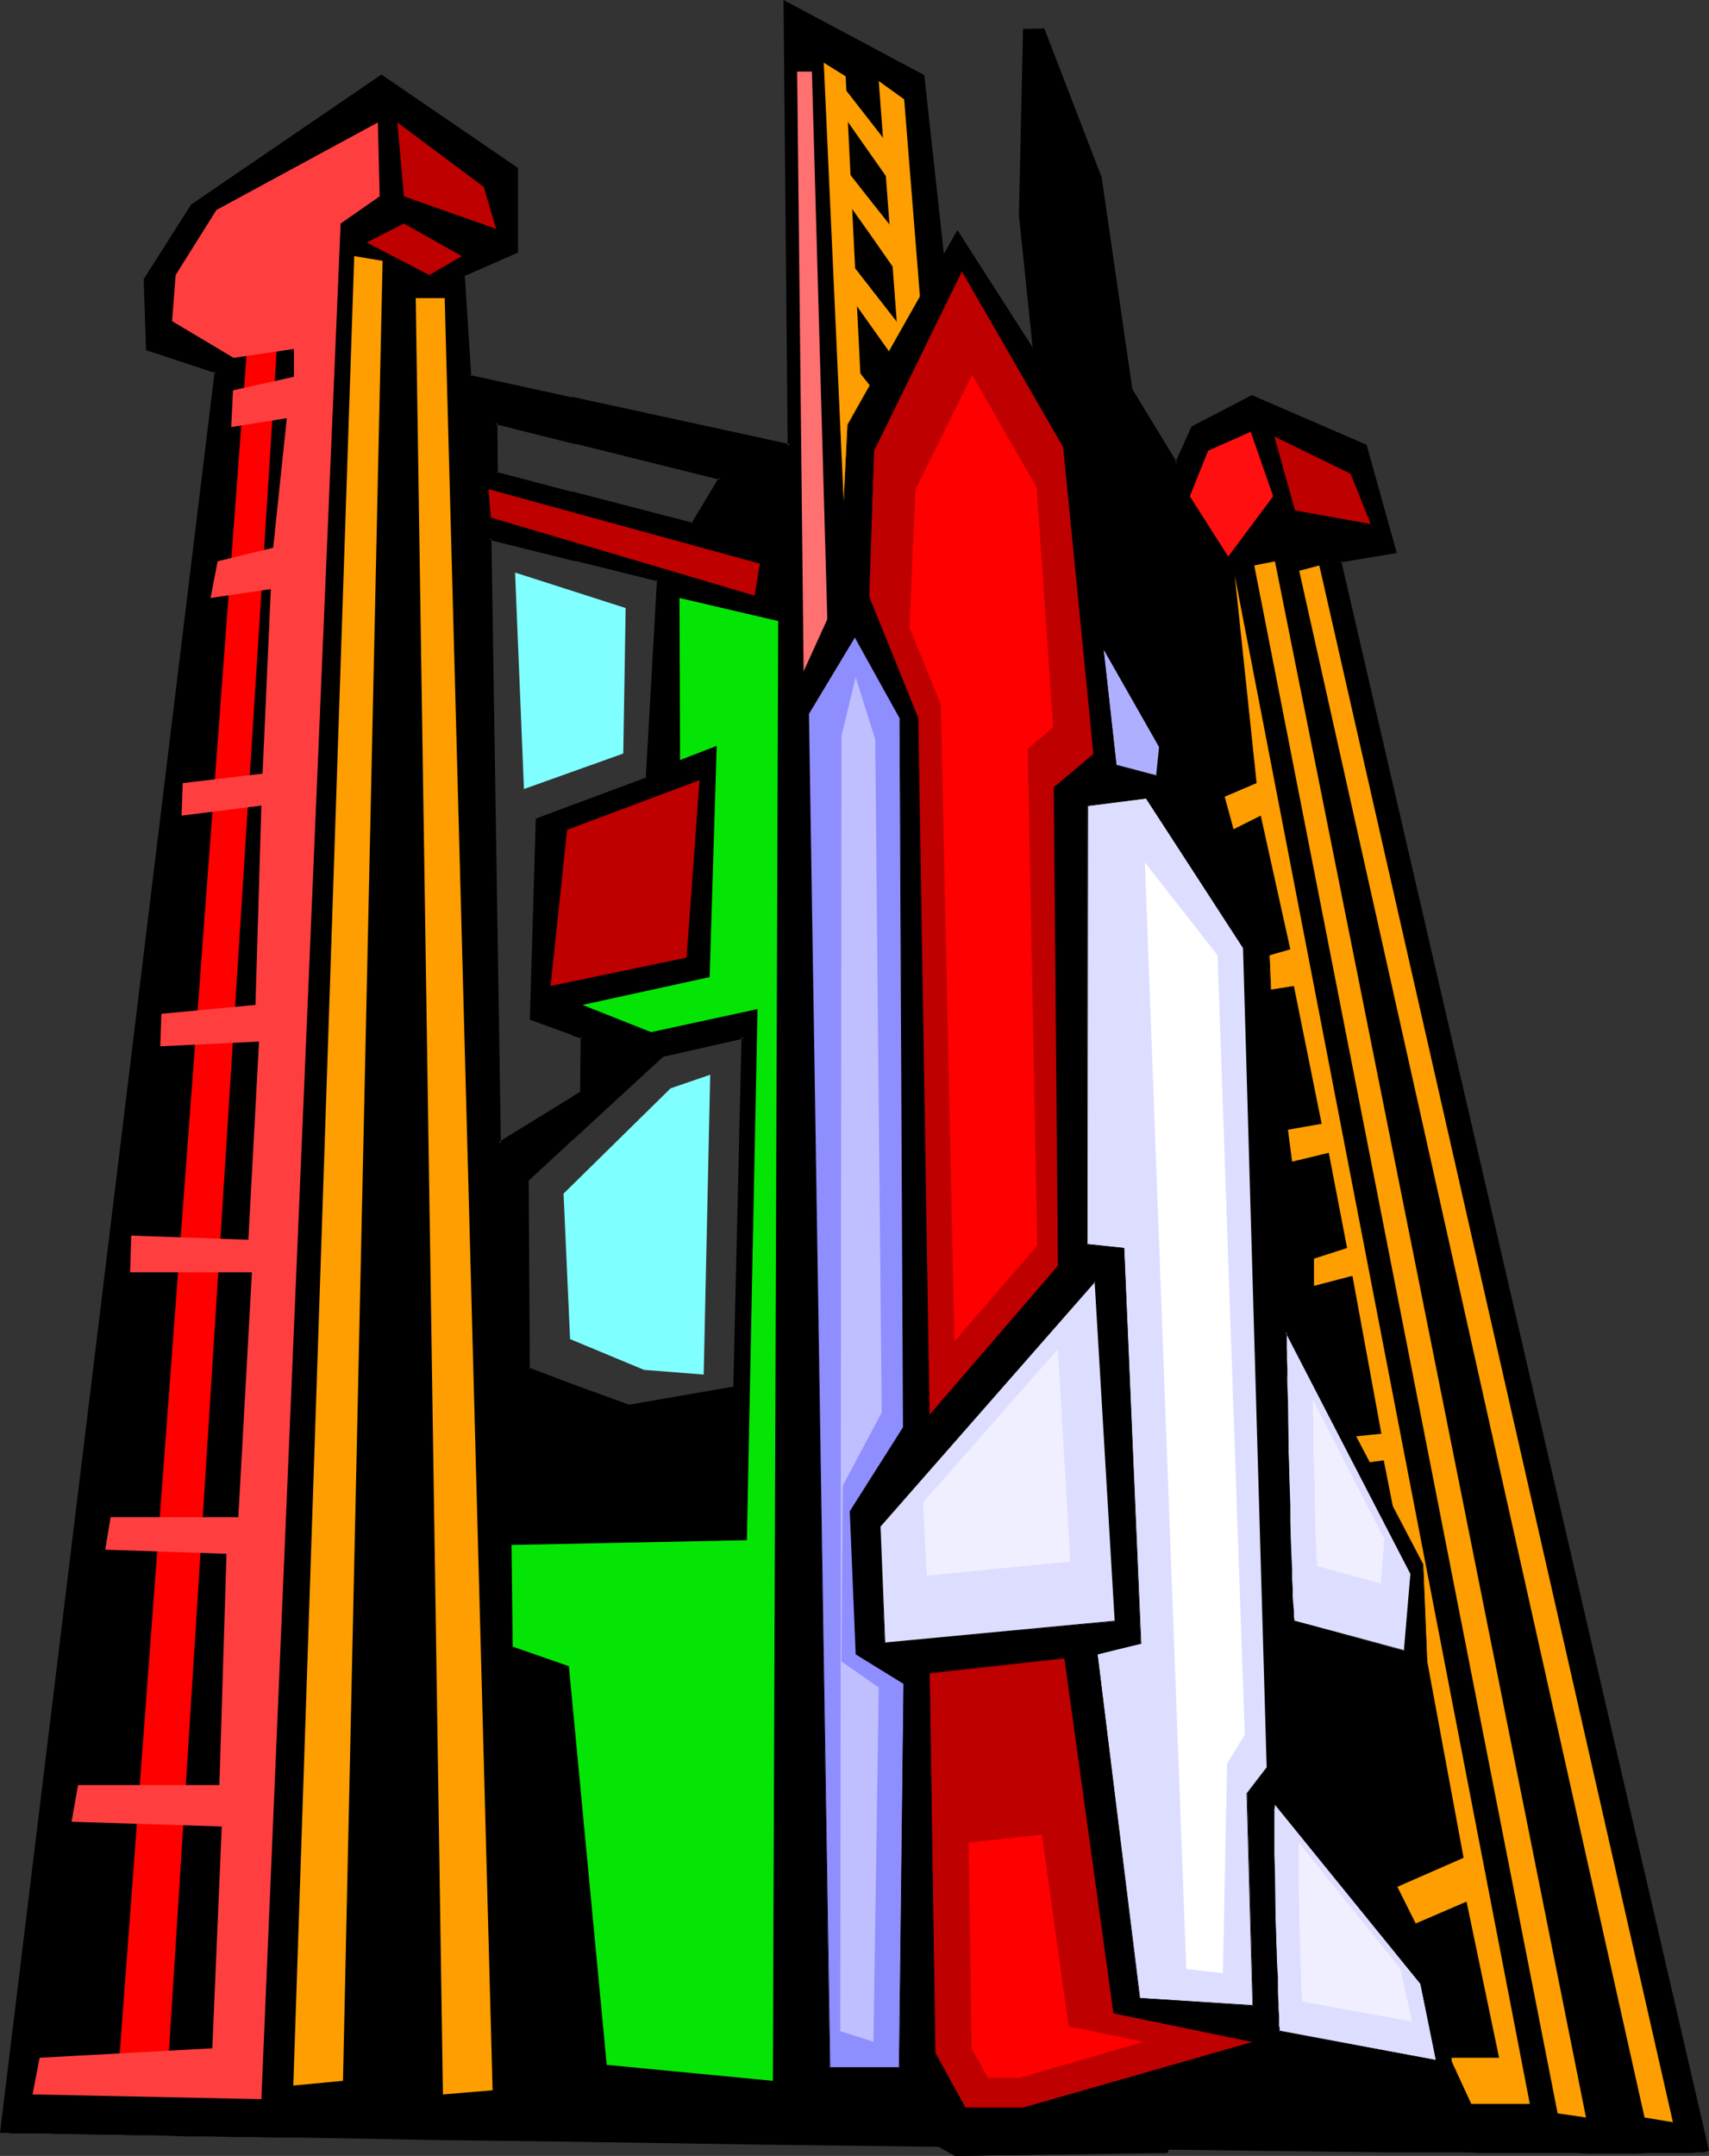 <?xml version="1.0" encoding="UTF-8" standalone="no"?>
<svg
   version="1.0"
   width="123.568mm"
   height="155.839mm"
   id="svg59"
   sodipodi:docname="Space Shuttle 33.wmf"
   xmlns:inkscape="http://www.inkscape.org/namespaces/inkscape"
   xmlns:sodipodi="http://sodipodi.sourceforge.net/DTD/sodipodi-0.dtd"
   xmlns="http://www.w3.org/2000/svg"
   xmlns:svg="http://www.w3.org/2000/svg">
  <rect width="100%" height="100%" fill="#333333" stroke="none"/>
  <sodipodi:namedview
     id="namedview59"
     pagecolor="#ffffff"
     bordercolor="#000000"
     borderopacity="0.25"
     inkscape:showpageshadow="2"
     inkscape:pageopacity="0.0"
     inkscape:pagecheckerboard="0"
     inkscape:deskcolor="#d1d1d1"
     inkscape:document-units="mm" />
  <defs
     id="defs1">
    <pattern
       id="WMFhbasepattern"
       patternUnits="userSpaceOnUse"
       width="6"
       height="6"
       x="0"
       y="0" />
  </defs>
  <path
     style="fill:#000000;fill-opacity:1;fill-rule:evenodd;stroke:none"
     d="m 156.915,220.087 v 62.536 l -11.635,-4.363 1.616,-54.295 z m 309.629,367.297 -100.516,-434.034 15.191,-2.585 -8.08,-28.925 -31.028,-13.412 -16.16,8.403 -4.525,9.857 -12.282,-20.037 -8.403,-58.011 -15.514,-40.398 h -5.333 l -0.97,50.416 5.494,54.456 -4.686,16.321 -15.837,-1.293 L 252.26,20.845 214.607,0.646 215.738,121.84 156.915,109.074 v 11.635 l 39.916,10.019 -7.595,12.443 -32.32,-8.241 v 17.775 l 22.947,5.656 -2.909,54.295 -20.039,7.433 v 62.536 l 2.101,0.646 v 15.19 l -2.101,1.293 v 10.827 l 23.917,-22.138 22.301,-5.171 -2.424,95.824 -28.927,5.171 -14.867,-5.494 v 206.029 l 12.767,0.162 13.09,0.162 13.251,0.162 13.251,0.162 53.49,0.646 13.251,0.162 13.09,0.323 13.09,0.162 h 12.767 l 12.443,0.162 12.282,0.162 11.959,0.162 h 5.818 l 5.656,0.162 h 5.656 l 5.494,0.162 h 5.494 5.171 5.333 l 5.01,0.162 h 4.848 4.848 4.686 8.888 l 4.202,0.162 h 7.757 3.717 13.09 2.747 5.01 l 2.101,-0.162 h 1.939 1.778 1.454 1.293 l 1.131,-0.162 h 0.808 0.485 l 0.323,-0.162 z M 156.915,109.074 128.312,102.934 126.534,75.14 141.078,68.676 V 46.053 L 104.233,20.845 52.521,56.234 39.592,76.271 40.239,95.339 59.146,101.641 0.485,582.374 H 2.262 2.909 5.333 7.434 l 2.586,0.162 h 2.747 3.232 l 3.394,0.162 h 3.717 4.202 l 4.363,0.162 h 4.686 l 4.848,0.162 h 5.171 l 5.494,0.162 h 5.656 l 5.979,0.162 h 6.141 l 6.302,0.162 6.464,0.162 h 6.787 l 6.949,0.162 7.11,0.162 7.272,0.162 h 7.434 l 7.434,0.162 h 7.757 l 7.757,0.162 7.918,0.162 8.08,0.162 V 378.77 l -12.605,-4.686 -0.323,-51.709 12.928,-11.796 v -10.827 l -20.523,12.604 -2.424,-165.308 22.947,5.656 v -17.775 l -21.331,-5.494 -0.162,-13.897 21.493,5.171 z"
     id="path1" />
  <path
     style="fill:#000000;fill-opacity:1;fill-rule:evenodd;stroke:none"
     d="m 157.077,220.572 -0.646,-0.485 v 62.536 l 0.646,-0.485 -11.797,-4.201 0.323,0.323 1.616,-54.295 -0.323,0.485 10.181,-3.878 0.162,-0.97 -10.827,4.04 -1.616,54.941 12.443,4.525 v -63.505 z"
     id="path2" />
  <path
     style="fill:#000000;fill-opacity:1;fill-rule:evenodd;stroke:none"
     d="m 467.029,587.545 -100.516,-434.357 -0.323,0.485 15.514,-2.585 -8.242,-29.571 -31.351,-13.574 -16.483,8.564 -4.525,10.019 h 0.646 l -12.282,-20.199 v 0.162 L 301.064,48.477 285.389,7.756 279.571,7.918 278.44,58.658 v 0.162 l 5.656,54.295 v -0.162 l -4.848,16.321 0.485,-0.323 -15.675,-1.131 0.323,0.323 L 252.584,20.522 214.122,0 l 1.131,121.84 0.646,-0.485 -59.469,-12.927 v 12.604 l 40.239,10.019 -0.162,-0.646 -7.595,12.604 0.485,-0.162 -32.967,-8.564 v 18.745 l 23.432,5.817 -0.323,-0.485 -3.07,54.295 0.323,-0.323 -20.362,7.595 v 63.021 l 2.586,0.808 -0.323,-0.485 -0.162,15.19 0.162,-0.323 -2.262,1.454 v 11.958 l 24.725,-22.784 h -0.162 l 22.139,-5.009 -0.485,-0.485 -2.262,95.824 0.323,-0.323 -28.927,5.009 h 0.162 l -15.514,-5.656 v 206.998 l 52.844,0.808 53.49,0.646 39.431,0.485 12.767,0.162 12.443,0.162 12.282,0.162 40.077,0.485 h 5.171 10.343 4.848 l 4.848,0.162 h 4.686 8.888 4.202 7.757 l 3.717,0.162 h 13.09 l 2.747,-0.162 h 5.01 2.101 1.939 1.778 1.454 l 1.293,-0.162 h 1.131 v 0 h 0.808 l 0.646,-0.162 0.323,-0.162 0.485,-0.162 -0.808,-0.485 h -0.162 0.323 -0.323 -0.646 l -0.808,0.162 h 0.162 -1.131 -1.293 -1.454 l -1.778,0.162 h -1.939 -2.101 -5.01 l -2.747,0.162 h -13.09 l -3.717,-0.162 h -7.757 -4.202 -8.888 l -4.686,-0.162 h -4.848 -4.848 l -10.343,-0.162 h -5.171 l -40.077,-0.323 -12.282,-0.162 -12.443,-0.162 -12.767,-0.162 -39.431,-0.485 -53.49,-0.646 -52.359,-0.808 0.323,0.485 V 378.77 l -0.485,0.485 15.029,5.333 29.412,-5.171 2.262,-96.631 -22.786,5.171 -24.079,22.3 0.646,0.323 v -10.827 l -0.162,0.323 2.262,-1.454 0.162,-15.674 -2.424,-0.808 0.162,0.485 V 220.087 l -0.162,0.485 20.2,-7.595 3.07,-54.941 -23.271,-5.656 0.162,0.323 v -17.775 l -0.485,0.323 32.644,8.403 8.08,-13.25 -40.4,-10.019 0.162,0.323 V 109.074 l -0.485,0.323 59.469,12.927 -1.131,-121.678 -0.646,0.323 37.653,20.199 -0.323,-0.323 11.797,107.62 16.483,1.293 4.848,-16.644 -5.656,-54.456 v 0 l 0.97,-50.416 -0.323,0.323 h 5.333 l -0.485,-0.162 15.514,40.398 v -0.162 l 8.403,58.011 12.767,21.007 4.848,-10.665 -0.162,0.162 16.16,-8.403 h -0.485 l 31.189,13.412 -0.323,-0.323 8.242,29.086 0.323,-0.485 -15.675,2.585 100.516,434.519 0.162,-0.485 z"
     id="path3" />
  <path
     style="fill:#000000;fill-opacity:1;fill-rule:evenodd;stroke:none"
     d="m 157.238,108.751 -28.927,-6.302 0.485,0.485 -1.778,-27.794 -0.162,0.323 14.706,-6.464 V 45.892 L 104.233,20.36 52.197,55.911 39.269,76.271 39.916,95.662 58.985,101.964 58.661,101.479 0,582.698 h 2.262 v 0 l 0.485,0.162 h 2.586 2.101 2.586 2.747 l 3.232,0.162 h 3.394 l 7.918,0.162 h 4.363 l 4.686,0.162 h 4.848 l 5.171,0.162 5.494,0.162 h 5.656 l 5.979,0.162 h 6.141 l 6.302,0.162 h 6.464 l 28.119,0.485 7.434,0.162 39.269,0.485 V 378.446 l -12.767,-4.848 0.323,0.485 -0.323,-51.709 -0.162,0.323 12.928,-11.958 v -11.635 l -21.008,12.927 0.646,0.323 -2.586,-165.308 -0.485,0.485 23.432,5.817 V 134.605 l -21.493,-5.656 0.323,0.485 -0.162,-13.897 -0.646,0.323 21.978,5.494 v -12.604 l -0.808,0.323 v 11.635 l 0.646,-0.323 -22.139,-5.494 0.323,14.866 21.493,5.494 -0.323,-0.323 v 17.775 l 0.646,-0.323 -23.594,-5.817 2.586,166.439 21.008,-12.927 -0.646,-0.323 v 10.827 l 0.162,-0.323 -12.928,11.958 0.162,52.194 12.928,4.848 -0.323,-0.485 v 206.029 l 0.485,-0.485 -38.946,-0.646 h -7.434 l -28.119,-0.485 h -6.464 l -6.302,-0.162 -6.141,-0.162 h -5.979 l -5.656,-0.162 h -5.494 l -5.171,-0.162 -4.848,-0.162 h -4.686 -4.363 l -7.918,-0.162 H 15.999 L 12.767,582.051 H 10.019 7.434 L 5.333,581.89 H 2.909 v 0 H 2.262 v 0 H 0.485 L 0.808,582.374 59.631,101.318 40.4,94.854 40.724,95.339 40.077,76.271 V 76.594 L 52.844,56.395 v 0.162 L 104.556,21.168 h -0.485 l 36.845,25.208 -0.162,-0.323 v 22.623 l 0.162,-0.323 -14.706,6.464 1.778,28.44 28.765,6.14 -0.323,-0.323 z"
     id="path4" />
  <path
     style="fill:#ff0000;fill-opacity:1;fill-rule:evenodd;stroke:none"
     d="M 77.246,69.969 45.733,567.185 32.159,568.478 69.489,68.676 Z"
     id="path5" />
  <path
     style="fill:#ff3f3f;fill-opacity:1;fill-rule:evenodd;stroke:none"
     d="m 103.264,33.449 0.485,20.199 L 93.083,61.081 71.428,573.487 8.888,572.194 10.827,562.176 l 47.188,-2.585 2.586,-60.597 -41.047,-1.293 1.778,-10.019 h 38.623 l 1.939,-63.182 -33.128,-1.131 1.454,-8.888 h 34.906 l 3.717,-66.899 H 35.552 l 0.323,-10.019 31.997,1.131 2.909,-54.133 -26.987,1.293 0.323,-8.888 25.695,-2.424 1.616,-54.456 -21.816,2.747 0.323,-8.888 21.816,-2.585 2.262,-50.416 -16.483,2.424 1.939,-10.019 15.191,-3.717 3.717,-35.388 -15.191,2.424 0.485,-10.019 16.645,-3.717 v -7.595 l -16.483,2.424 -16.807,-10.019 0.97,-12.604 11.151,-17.775 z"
     id="path6" />
  <path
     style="fill:#bf0000;fill-opacity:1;fill-rule:evenodd;stroke:none"
     d="m 108.596,33.449 23.594,17.613 3.394,11.473 -25.21,-8.888 z"
     id="path7" />
  <path
     style="fill:#bf0000;fill-opacity:1;fill-rule:evenodd;stroke:none"
     d="m 126.211,69.969 -8.888,5.171 -17.13,-8.888 10.181,-5.171 z"
     id="path8" />
  <path
     style="fill:#ff9e00;fill-opacity:1;fill-rule:evenodd;stroke:none"
     d="M 121.525,81.442 134.614,571.063 121.04,572.194 113.606,81.442 Z"
     id="path9" />
  <path
     style="fill:#ff7070;fill-opacity:1;fill-rule:evenodd;stroke:none"
     d="m 221.879,19.553 15.514,551.51 -13.575,1.131 -5.979,-552.642 z"
     id="path10" />
  <path
     style="fill:#ff9e00;fill-opacity:1;fill-rule:evenodd;stroke:none"
     d="M 104.556,71.262 93.729,568.478 80.154,569.77 96.799,69.969 Z"
     id="path11" />
  <path
     style="fill:#ff9e00;fill-opacity:1;fill-rule:evenodd;stroke:none"
     d="m 457.171,579.789 -96.638,-425.308 -5.494,1.454 94.375,422.561 z"
     id="path12" />
  <path
     style="fill:#ff9e00;fill-opacity:1;fill-rule:evenodd;stroke:none"
     d="m 433.416,578.496 -85.003,-425.146 -5.656,1.131 82.902,422.884 z"
     id="path13" />
  <path
     style="fill:#ff9e00;fill-opacity:1;fill-rule:evenodd;stroke:none"
     d="M 247.089,27.147 285.227,504.164 278.44,534.382 240.14,22.138 Z"
     id="path14" />
  <path
     style="fill:#ff9e00;fill-opacity:1;fill-rule:evenodd;stroke:none"
     d="m 231.09,20.845 27.311,551.349 h -8.08 L 225.111,17.129 Z"
     id="path15" />
  <path
     style="fill:#ff0f0f;fill-opacity:1;fill-rule:evenodd;stroke:none"
     d="m 341.788,117.962 6.141,17.613 -12.282,16.482 -10.504,-16.482 5.01,-12.443 z"
     id="path16" />
  <path
     style="fill:#bf0000;fill-opacity:1;fill-rule:evenodd;stroke:none"
     d="m 369.098,129.434 -20.847,-10.18 5.656,20.199 20.685,3.717 z"
     id="path17" />
  <path
     style="fill:#ff9e00;fill-opacity:1;fill-rule:evenodd;stroke:none"
     d="m 281.51,487.682 -33.775,-42.983 0.162,13.897 32.967,46.7 z"
     id="path18" />
  <path
     style="fill:#ff9e00;fill-opacity:1;fill-rule:evenodd;stroke:none"
     d="m 273.592,379.739 -31.997,-40.721 0.162,6.464 v 6.625 l 15.837,22.138 15.675,22.3 0.162,-8.403 z"
     id="path19" />
  <path
     style="fill:#ff9e00;fill-opacity:1;fill-rule:evenodd;stroke:none"
     d="m 267.936,304.438 -15.029,-19.229 -15.029,-19.229 v 12.443 l 14.867,20.845 14.867,21.168 z"
     id="path20" />
  <path
     style="fill:#ff9e00;fill-opacity:1;fill-rule:evenodd;stroke:none"
     d="m 263.411,246.588 -14.221,-18.26 -14.221,-18.26 v 5.979 l 0.162,5.817 27.957,39.59 z"
     id="path21" />
  <path
     style="fill:#ff9e00;fill-opacity:1;fill-rule:evenodd;stroke:none"
     d="m 259.694,199.403 -13.413,-17.129 -13.413,-17.129 0.162,11.15 13.09,18.583 6.626,9.372 6.464,9.211 z"
     id="path22" />
  <path
     style="fill:#ff9e00;fill-opacity:1;fill-rule:evenodd;stroke:none"
     d="m 256.3,159.49 -25.048,-31.995 v 5.333 5.171 l 12.443,17.452 12.282,17.452 0.162,-6.625 z"
     id="path23" />
  <path
     style="fill:#ff9e00;fill-opacity:1;fill-rule:evenodd;stroke:none"
     d="m 253.23,125.233 -11.635,-15.028 -11.797,-14.866 0.162,4.686 v 4.848 l 22.947,32.641 z"
     id="path24" />
  <path
     style="fill:#ff9e00;fill-opacity:1;fill-rule:evenodd;stroke:none"
     d="M 250.483,94.854 239.655,80.957 228.828,67.06 v 9.049 l 21.331,30.056 0.162,-5.656 z"
     id="path25" />
  <path
     style="fill:#ff9e00;fill-opacity:1;fill-rule:evenodd;stroke:none"
     d="m 247.897,67.545 -5.01,-6.464 -5.01,-6.302 -10.019,-12.766 0.162,4.04 v 4.201 l 9.858,13.897 9.696,13.897 0.162,-5.171 z"
     id="path26" />
  <path
     style="fill:#ff9e00;fill-opacity:1;fill-rule:evenodd;stroke:none"
     d="m 245.473,42.983 -18.261,-23.431 0.162,7.595 17.938,25.531 z"
     id="path27" />
  <path
     style="fill:#05e505;fill-opacity:1;fill-rule:evenodd;stroke:none"
     d="m 211.213,568.478 1.454,-398.807 -26.987,-6.302 0.162,44.276 10.019,-3.878 -1.939,63.182 -34.744,7.595 18.746,7.433 29.088,-6.302 -2.909,145.109 -64.317,1.293 0.323,27.794 15.352,5.333 10.343,108.912 z"
     id="path28" />
  <path
     style="fill:#ff9e00;fill-opacity:1;fill-rule:evenodd;stroke:none"
     d="M 337.424,157.228 418.064,574.78 h -15.999 l -5.818,-12.604 h 13.413 l -8.888,-42.66 -13.898,5.979 -5.01,-10.019 18.099,-7.918 -11.635,-62.859 -13.251,3.878 -1.131,-8.888 11.474,-3.878 -7.272,-36.843 -11.959,1.616 -1.293,-7.595 12.605,-1.293 -7.918,-43.145 -10.504,2.747 v -7.433 l 9.05,-2.909 -5.01,-26.016 -10.019,2.424 -1.131,-8.726 9.211,-1.616 -7.595,-37.651 -8.242,1.293 -1.131,-8.888 8.403,-2.424 -8.08,-36.52 -7.434,3.717 -2.424,-8.888 8.726,-3.717 z"
     id="path29" />
  <path
     style="fill:#bf0000;fill-opacity:1;fill-rule:evenodd;stroke:none"
     d="m 207.658,153.996 -74.175,-20.36 0.646,7.756 72.074,21.33 z"
     id="path30" />
  <path
     style="fill:#bf0000;fill-opacity:1;fill-rule:evenodd;stroke:none"
     d="m 191.175,213.139 -3.555,48.477 -37.168,7.756 4.525,-42.66 z"
     id="path31" />
  <path
     style="fill:#7fffff;fill-opacity:1;fill-rule:evenodd;stroke:none"
     d="m 170.975,166.116 -0.646,39.751 -27.149,9.695 -2.424,-59.142 z"
     id="path32" />
  <path
     style="fill:#7fffff;fill-opacity:1;fill-rule:evenodd;stroke:none"
     d="m 194.084,293.611 -1.778,81.927 -16.322,-1.293 -20.2,-8.403 -1.778,-39.751 29.25,-28.763 z"
     id="path33" />
  <path
     style="fill:#000000;fill-opacity:1;fill-rule:evenodd;stroke:none"
     d="m 396.732,572.841 -0.485,-32.965 -39.916,-54.941 -1.293,-32.48 35.229,7.595 -1.454,-32.641 -37.976,-72.393 -4.202,-97.924 -20.523,-38.136 -3.07,-12.927 -12.605,-28.925 -8.08,-12.119 -6.787,-48.962 -33.936,-53.002 -29.896,53.002 -2.262,46.053 -15.514,34.096 5.01,382.809 27.957,1.939 14.059,8.08 58.015,-0.97 2.909,-7.11 19.877,-9.049 19.877,-4.848 z"
     id="path34" />
  <path
     style="fill:#000000;fill-opacity:1;fill-rule:evenodd;stroke:none"
     d="m 396.894,573.002 -0.646,-33.126 -39.754,-54.941 v 0 l -1.454,-32.48 v 0 l 35.229,7.595 -1.293,-32.641 -37.976,-72.393 v 0 l -4.202,-97.924 -20.523,-38.136 v 0 l -3.07,-12.927 v 0 l -12.605,-29.086 -8.08,-11.958 v 0 l -6.787,-48.962 -34.098,-53.163 -30.058,53.163 -2.262,46.053 v 0 l -15.514,34.096 5.171,382.809 27.957,2.101 v 0 l 14.059,7.918 58.015,-0.808 2.909,-7.11 v 0 l 19.877,-9.049 v 0 l 19.877,-5.009 35.229,5.979 -0.162,-0.162 -35.068,-5.979 -20.039,5.009 -19.877,9.049 -2.909,7.11 0.162,-0.162 -58.015,0.97 h 0.162 l -14.221,-7.918 -27.957,-2.101 0.162,0.162 -5.01,-382.809 v 0 l 15.514,-34.096 2.101,-46.053 v 0 l 30.058,-52.84 h -0.162 l 33.775,52.84 v 0 l 6.787,49.124 8.242,11.958 12.443,29.086 v -0.162 l 3.232,13.089 20.523,37.974 v 0 l 4.04,97.924 38.138,72.554 v -0.162 l 1.293,32.641 0.162,-0.162 -35.391,-7.595 1.293,32.803 39.916,54.941 v -0.162 l 0.485,32.965 h 0.162 z"
     id="path35" />
  <path
     style="fill:#ddddff;fill-opacity:1;fill-rule:evenodd;stroke:none"
     d="m 346.313,482.996 -6.464,-223.965 -26.664,-40.883 -15.999,1.939 -0.162,119.901 10.181,0.97 4.525,107.943 -11.797,3.07 11.474,93.884 31.028,2.101 -1.616,-58.011 z"
     id="path36" />
  <path
     style="fill:#000000;fill-opacity:1;fill-rule:evenodd;stroke:none"
     d="m 346.474,482.996 -6.464,-224.127 -26.664,-40.883 -16.16,2.101 -0.162,119.901 10.181,1.131 -0.162,-0.162 4.686,107.943 v -0.162 l -11.959,3.07 11.635,94.208 31.028,1.939 -1.616,-58.011 v 0 l 5.656,-6.948 -0.323,-0.162 -5.494,7.11 1.616,58.011 0.162,-0.162 -31.028,-1.939 h 0.162 l -11.635,-93.884 v 0 l 11.959,-2.909 -4.686,-108.104 -10.181,-1.131 0.162,0.162 0.162,-119.901 -0.162,0.162 15.999,-2.101 v 0 l 26.503,40.883 v 0 l 6.464,223.965 v -0.162 z"
     id="path37" />
  <path
     style="fill:#ddddff;fill-opacity:1;fill-rule:evenodd;stroke:none"
     d="m 299.286,350.006 5.494,92.915 -63.025,5.979 -1.293,-31.995 z"
     id="path38" />
  <path
     style="fill:#000000;fill-opacity:1;fill-rule:evenodd;stroke:none"
     d="m 299.448,350.006 h -0.323 l 5.494,92.915 0.162,-0.162 -63.025,5.979 0.162,0.162 -1.293,-31.995 v 0.162 l 58.823,-67.06 v -0.323 l -59.146,67.222 1.454,32.157 63.186,-6.14 -5.494,-93.238 z"
     id="path39" />
  <path
     style="fill:#efefff;fill-opacity:1;fill-rule:evenodd;stroke:none"
     d="m 289.106,368.589 3.394,58.011 -39.269,3.878 -0.97,-20.037 z"
     id="path40" />
  <path
     style="fill:#000000;fill-opacity:1;fill-rule:evenodd;stroke:none"
     d="m 350.514,370.044 30.866,59.95 v 0 l 4.363,21.007 0.162,-0.162 -33.128,-5.979 v 0.162 l 33.128,5.979 -4.202,-21.168 -31.028,-59.95 z"
     id="path41" />
  <path
     style="fill:#ddddff;fill-opacity:1;fill-rule:evenodd;stroke:none"
     d="m 353.746,442.921 30.058,8.08 1.778,-21.007 -34.098,-66.091 v 1.454 0.646 1.454 l 0.162,1.778 v 2.101 2.424 2.747 l 0.162,2.909 v 3.232 3.393 l 0.162,3.393 0.162,7.272 0.323,14.866 v 3.717 l 0.162,3.555 0.162,3.393 v 3.232 l 0.162,3.07 v 2.909 l 0.162,2.585 0.162,2.262 v 2.101 l 0.162,1.778 v 0.646 0.646 l 0.162,0.485 v 0.485 0.323 0.162 z"
     id="path42" />
  <path
     style="fill:#000000;fill-opacity:1;fill-rule:evenodd;stroke:none"
     d="m 353.746,442.921 v 0.162 l 30.22,7.918 1.778,-21.007 -34.421,-66.576 v 1.939 0.646 1.454 l 0.162,1.778 v 2.101 2.424 l 0.162,2.747 v 2.909 3.232 l 0.323,14.058 0.323,14.866 v 3.717 l 0.323,6.948 v 3.232 l 0.162,3.07 v 2.909 l 0.162,2.585 0.162,2.262 v 2.101 l 0.162,1.778 v 0.646 0.646 l 0.162,0.485 v 0.485 l 0.162,0.323 v 0.162 l 0.162,0.323 v -0.323 -0.162 l -0.162,0.162 h 0.162 v -0.162 0.162 -0.162 -0.323 l -0.162,-0.485 v -0.485 -0.646 -0.646 l -0.162,-1.778 -0.162,-2.101 v -2.262 l -0.162,-2.585 v -2.909 l -0.162,-3.07 -0.162,-3.232 -0.162,-6.948 v -3.717 l -0.485,-14.866 -0.162,-14.058 -0.162,-3.232 v -2.909 -2.747 l -0.162,-2.424 v -2.101 -1.778 -1.454 -0.646 -1.454 l -0.323,0.162 34.098,65.929 v 0 l -1.778,21.007 0.162,-0.162 -30.058,-8.08 z"
     id="path43" />
  <path
     style="fill:#efefff;fill-opacity:1;fill-rule:evenodd;stroke:none"
     d="m 360.049,427.893 17.291,4.686 0.97,-12.119 -19.554,-38.136 v 1.131 0.97 2.262 l 0.162,1.293 v 1.616 1.778 1.778 3.878 l 0.162,4.201 0.162,4.363 v 4.201 l 0.162,4.201 v 3.878 l 0.162,1.778 v 1.616 l 0.162,1.616 v 1.293 1.131 l 0.162,0.97 v 0.808 0.485 z"
     id="path44" />
  <path
     style="fill:#afafff;fill-opacity:1;fill-rule:evenodd;stroke:none"
     d="m 316.093,212.008 0.808,-7.918 -15.352,-26.986 3.555,31.995 z"
     id="path45" />
  <path
     style="fill:#000000;fill-opacity:1;fill-rule:evenodd;stroke:none"
     d="m 316.255,212.169 0.808,-8.08 -15.675,-27.632 3.555,32.641 11.312,3.07 -0.162,-0.323 -10.989,-2.909 v 0.162 l -3.555,-31.995 h -0.162 l 15.352,26.986 v 0 l -0.808,7.918 0.162,-0.162 z"
     id="path46" />
  <path
     style="fill:#bf0000;fill-opacity:1;fill-rule:evenodd;stroke:none"
     d="m 290.56,122.163 8.403,83.866 -10.827,9.049 1.131,130.889 -35.391,41.044 -3.07,-190.839 -13.413,-33.126 1.454,-39.913 24.079,-49.124 z"
     id="path47" />
  <path
     style="fill:#000000;fill-opacity:1;fill-rule:evenodd;stroke:none"
     d="m 290.56,122.163 v 0 l 8.242,83.866 0.162,-0.162 -10.989,9.211 1.131,130.889 v -0.162 l -35.391,41.044 0.323,0.162 -3.07,-190.839 -13.413,-33.126 v 0 l 1.293,-39.913 v 0 l 24.079,-49.124 h -0.162 l 27.796,48.154 0.162,-0.162 -27.796,-48.154 -24.24,49.285 -1.454,39.913 13.575,33.126 v 0 l 2.909,191.162 35.714,-41.367 -1.131,-130.889 -0.162,0.162 10.989,-9.049 -8.403,-84.189 z"
     id="path48" />
  <path
     style="fill:#ff0000;fill-opacity:1;fill-rule:evenodd;stroke:none"
     d="m 283.288,133.151 4.525,65.606 -6.949,5.817 2.586,135.737 -22.624,26.178 -3.717,-174.034 -8.565,-21.007 1.616,-37.651 15.514,-31.349 z"
     id="path49" />
  <path
     style="fill:#bf0000;fill-opacity:1;fill-rule:evenodd;stroke:none"
     d="m 290.883,452.94 -36.845,4.04 1.454,104.065 8.403,14.866 h 15.837 l 62.863,-18.098 -38.3,-7.918 z"
     id="path50" />
  <path
     style="fill:#000000;fill-opacity:1;fill-rule:evenodd;stroke:none"
     d="m 291.045,452.94 -37.168,4.04 1.616,104.065 8.242,15.028 h 15.999 l 63.348,-18.26 -38.784,-8.08 0.162,0.162 -13.413,-96.955 h -0.162 l 13.413,97.116 38.3,7.918 -0.162,-0.162 -62.701,17.937 v 0 h -15.837 v 0.162 l -8.242,-15.028 v 0.162 l -1.616,-104.065 v 0.162 l 36.845,-4.04 v -0.162 z"
     id="path51" />
  <path
     style="fill:#ff0000;fill-opacity:1;fill-rule:evenodd;stroke:none"
     d="m 284.742,501.256 -20.039,2.101 0.808,56.234 4.525,8.08 h 8.565 l 33.936,-9.857 -20.523,-4.201 z"
     id="path52" />
  <path
     style="fill:#8e8eff;fill-opacity:1;fill-rule:evenodd;stroke:none"
     d="m 233.676,174.034 12.282,22.138 0.97,193.748 -14.544,22.946 1.616,39.105 12.928,7.918 -1.131,105.034 h -19.069 l -5.818,-369.882 z"
     id="path53" />
  <path
     style="fill:#000000;fill-opacity:1;fill-rule:evenodd;stroke:none"
     d="m 233.676,174.034 h -0.162 l 12.282,22.138 v 0 l 0.97,193.748 v 0 l -14.544,22.946 1.616,39.105 13.09,8.08 v -0.162 l -1.293,105.034 0.162,-0.162 h -19.069 l 0.162,0.162 -5.818,-369.882 v 0 l 12.605,-21.007 v -0.162 l -12.928,21.007 5.979,370.044 h 19.069 l 1.293,-105.034 -13.09,-8.08 0.162,0.162 -1.616,-39.105 v 0.162 l 14.544,-23.108 -1.131,-193.909 -12.282,-22.138 z"
     id="path54" />
  <path
     style="fill:#bfbfff;fill-opacity:1;fill-rule:evenodd;stroke:none"
     d="m 233.838,185.022 5.333,16.967 1.778,183.891 -10.666,20.037 -0.323,47.993 10.181,7.11 -1.454,96.793 -9.05,-2.909 0.323,-353.885 z"
     id="path55" />
  <path
     style="fill:#ddddff;fill-opacity:1;fill-rule:evenodd;stroke:none"
     d="m 348.413,493.014 39.754,48.962 4.363,20.845 -42.986,-7.918 v -0.646 l -0.162,-0.97 v -1.131 -1.454 -1.616 l -0.162,-1.939 v -2.101 l -0.162,-2.424 v -2.424 l -0.162,-2.585 v -2.747 l -0.162,-5.656 -0.323,-5.817 v -5.979 l -0.162,-5.656 v -2.585 l -0.162,-2.585 v -2.424 -2.262 -3.878 -1.616 -1.293 l 0.162,-0.97 v -0.646 l 0.162,-0.485 v -0.162 z"
     id="path56" />
  <path
     style="fill:#000000;fill-opacity:1;fill-rule:evenodd;stroke:none"
     d="m 348.413,493.014 v 0 l 39.754,48.962 v 0 l 4.202,20.845 h 0.162 l -42.986,-8.08 0.162,0.162 v -0.646 l -0.162,-0.97 v -1.131 -1.454 l -0.162,-1.616 v -1.939 l -0.162,-2.101 v -2.424 -2.424 l -0.162,-2.585 -0.162,-2.747 -0.323,-11.473 -0.162,-11.635 -0.162,-5.171 v -2.424 -2.262 -3.878 -1.616 -1.293 -0.97 l 0.162,-0.646 v -0.485 0 0 0 0 l 0.162,-0.162 h -0.162 -0.162 v 0.646 l -0.162,0.646 -0.162,0.97 v 1.293 1.616 3.878 2.262 2.424 l 0.162,5.171 0.323,11.635 0.323,11.473 v 2.747 l 0.162,2.585 v 2.424 l 0.162,2.424 v 2.101 l 0.162,1.939 v 1.616 1.454 l 0.162,1.131 v 0.97 0.646 l 43.309,8.08 -4.363,-21.007 -39.754,-49.124 v 0 z"
     id="path57" />
  <path
     style="fill:#efefff;fill-opacity:1;fill-rule:evenodd;stroke:none"
     d="m 355.039,503.518 27.634,34.257 3.232,14.543 -30.058,-5.494 v -0.485 l -0.162,-0.646 v -0.808 -0.97 -1.293 l -0.162,-1.293 v -1.454 -1.616 l -0.162,-1.778 v -3.717 l -0.162,-3.878 -0.162,-4.201 v -4.04 l -0.162,-3.878 v -3.717 -7.11 -0.808 -0.808 -0.485 z"
     id="path58" />
  <path
     style="fill:#ffffff;fill-opacity:1;fill-rule:evenodd;stroke:none"
     d="m 312.861,235.6 19.877,25.37 7.434,212.977 -4.848,7.918 -1.131,57.203 -10.019,-1.131 z"
     id="path59" />
</svg>
